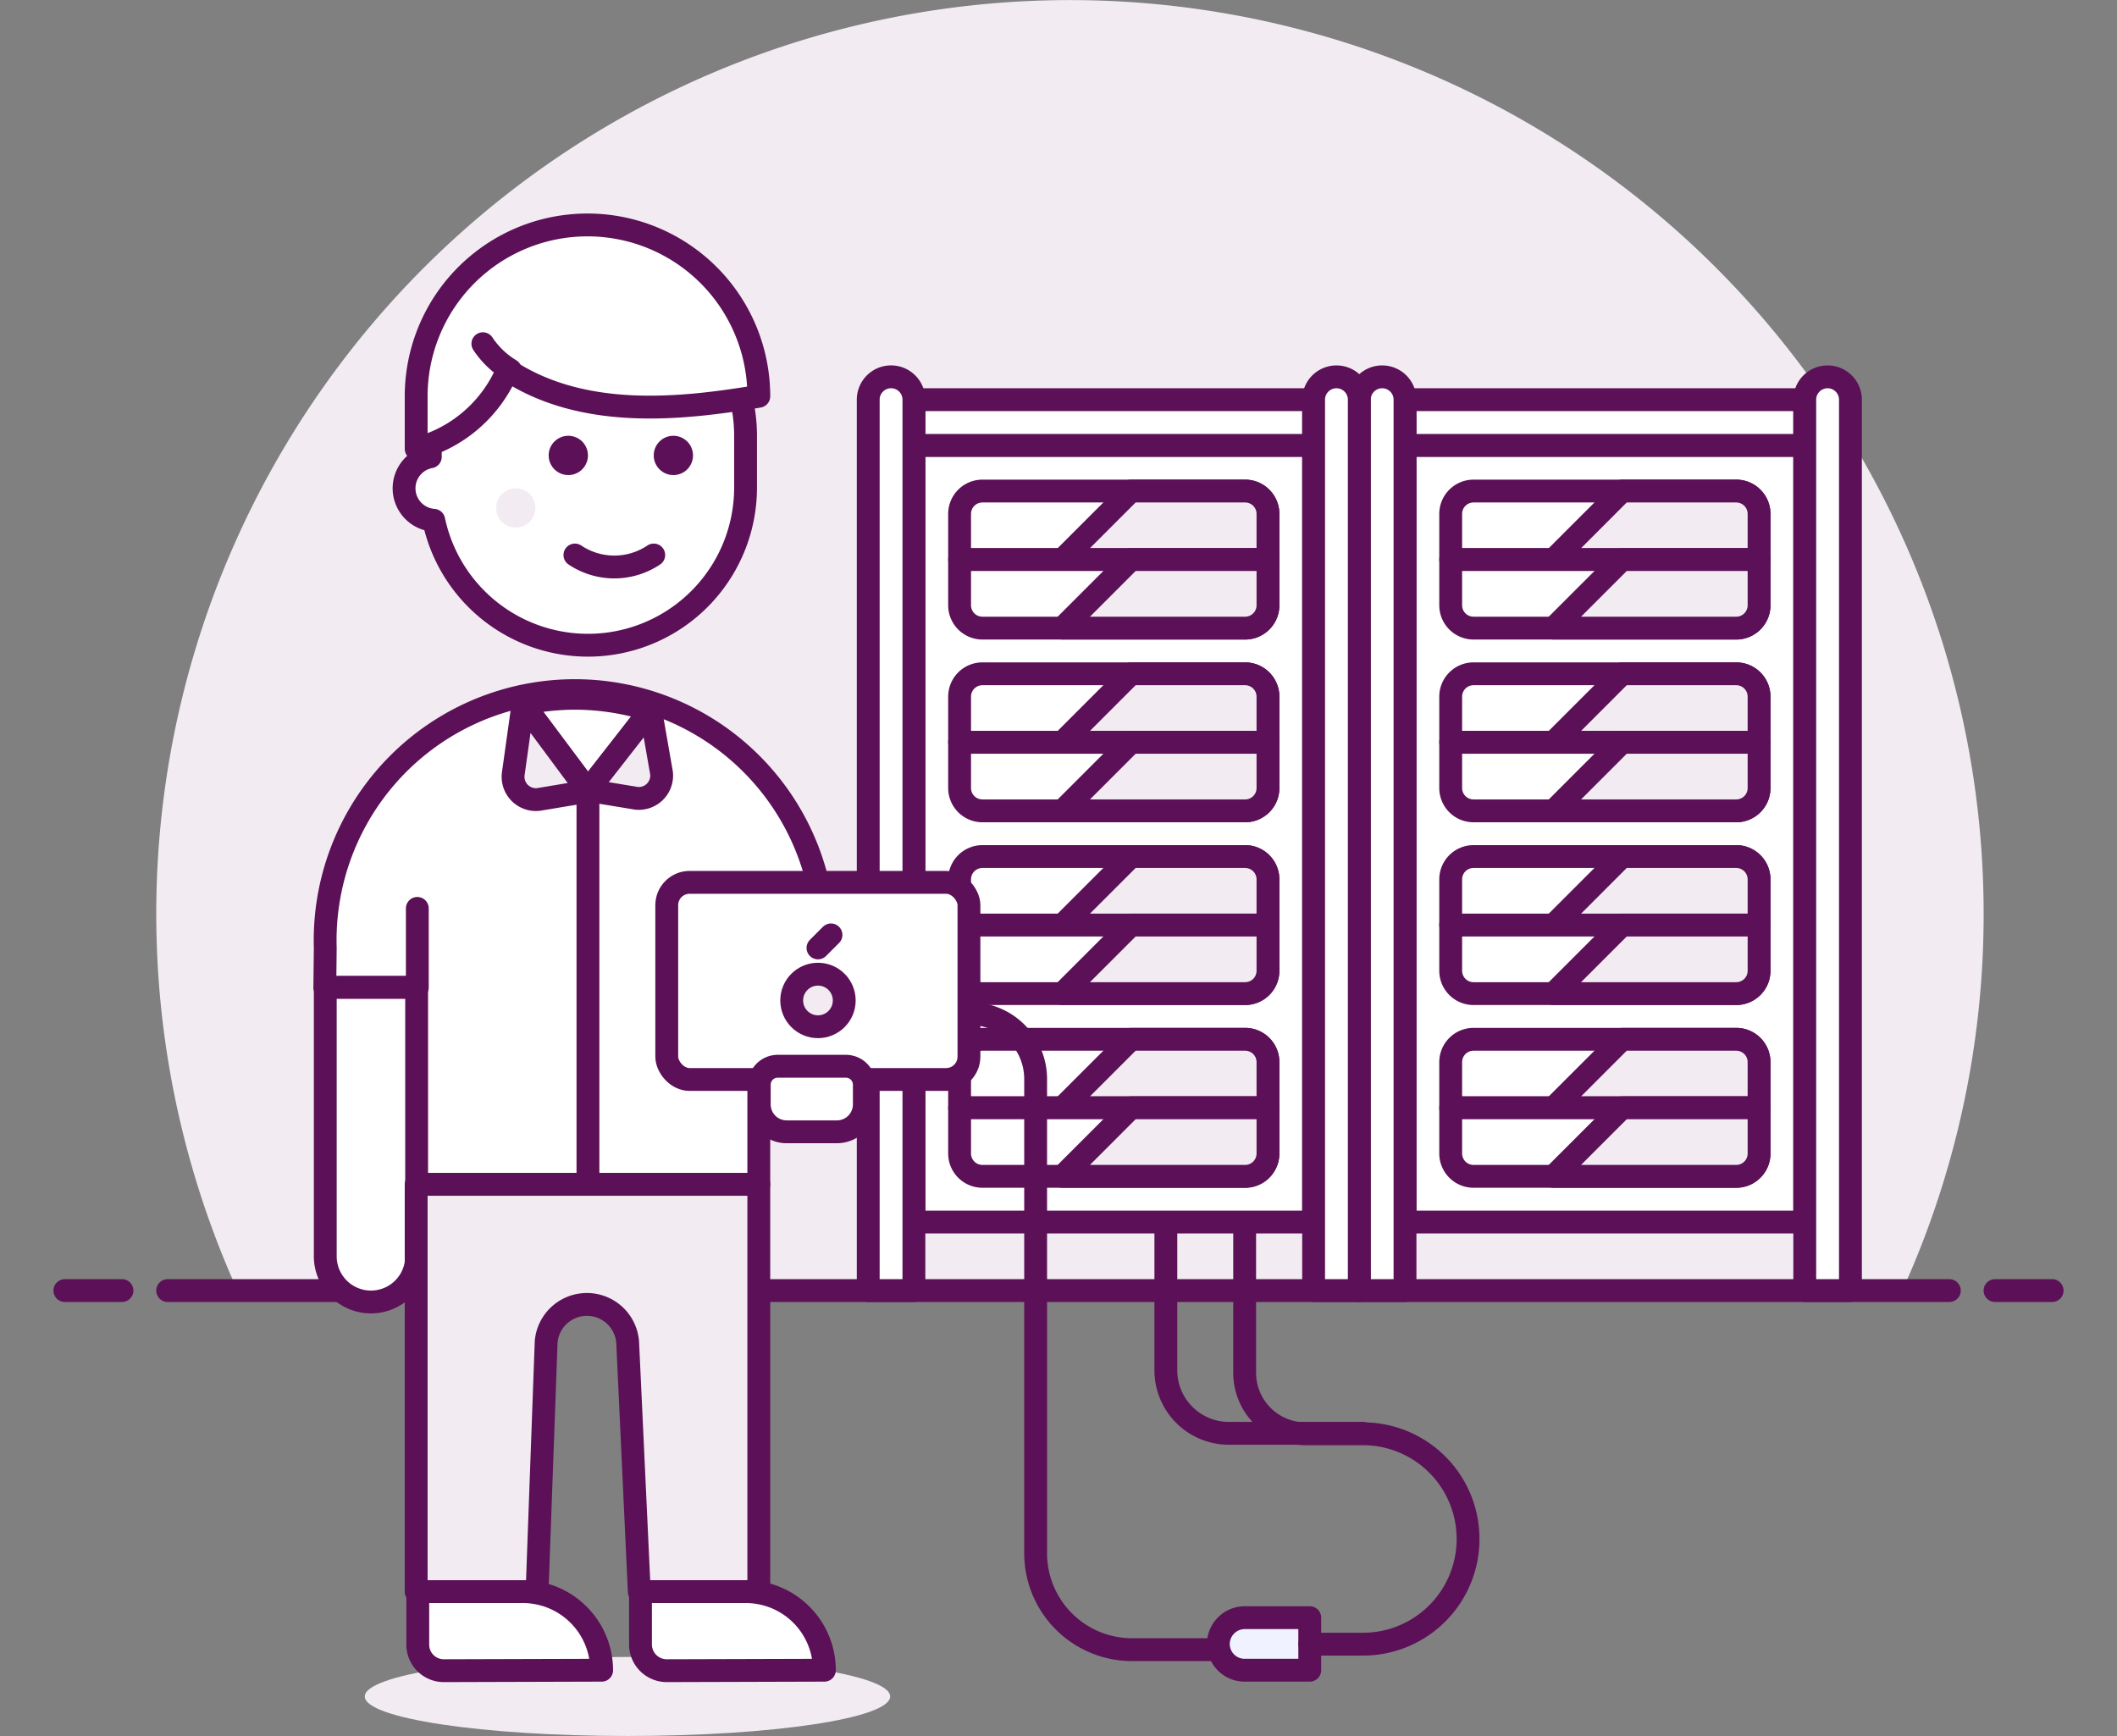 <svg xmlns="http://www.w3.org/2000/svg" xmlns:xlink="http://www.w3.org/1999/xlink" width="200" height="164" viewBox="0 0 200 164">
  <rect x="0" y="0" width="200" height="164" fill="#808080" stroke="none"/>
  <defs>
    <clipPath id="clip-path">
      <rect id="Retângulo_63" data-name="Retângulo 63" width="200" height="164" transform="translate(904 2541)" fill="#fff" stroke="#707070" stroke-width="1"/>
    </clipPath>
  </defs>
  <g id="Grupo_de_máscara_16" data-name="Grupo de máscara 16" transform="translate(-904 -2541)" clip-path="url(#clip-path)">
    <g id="programmer-male" transform="translate(896.101 2515.098)">
      <path id="Caminho_139" data-name="Caminho 139" d="M195.3,112.215A86.319,86.319,0,1,0,30.341,147.821H187.614A86,86,0,0,0,195.3,112.215Z" fill="#f2ecf2"/>
      <line id="Linha_23" data-name="Linha 23" x2="168.322" transform="translate(23.738 147.821)" fill="none" stroke="#5c1057" stroke-linecap="round" stroke-linejoin="round" stroke-width="2.158"/>
      <line id="Linha_24" data-name="Linha 24" x2="5.395" transform="translate(14.027 147.821)" fill="none" stroke="#5c1057" stroke-linecap="round" stroke-linejoin="round" stroke-width="2.158"/>
      <line id="Linha_25" data-name="Linha 25" x2="5.395" transform="translate(196.376 147.821)" fill="none" stroke="#5c1057" stroke-linecap="round" stroke-linejoin="round" stroke-width="2.158"/>
      <rect id="Retângulo_69" data-name="Retângulo 69" width="37.765" height="73.371" transform="translate(140.635 67.976)" stroke-width="2.158" stroke="#5c1057" stroke-linecap="round" stroke-linejoin="round" fill="#fff"/>
      <rect id="Retângulo_70" data-name="Retângulo 70" width="37.765" height="4.316" transform="translate(140.635 63.66)" stroke-width="2.158" stroke="#5c1057" stroke-linecap="round" stroke-linejoin="round" fill="#fff"/>
      <path id="Caminho_140" data-name="Caminho 140" d="M136.319,147.821h4.316V63.66a2.158,2.158,0,0,0-2.158-2.158h0a2.158,2.158,0,0,0-2.158,2.158Z" fill="#fff" stroke="#5c1057" stroke-linecap="round" stroke-linejoin="round" stroke-width="2.158"/>
      <path id="Caminho_141" data-name="Caminho 141" d="M178.4,147.821h4.316V63.66a2.158,2.158,0,0,0-2.158-2.158h0A2.158,2.158,0,0,0,178.4,63.66Z" fill="#fff" stroke="#5c1057" stroke-linecap="round" stroke-linejoin="round" stroke-width="2.158"/>
      <rect id="Retângulo_71" data-name="Retângulo 71" width="37.765" height="73.371" transform="translate(94.239 67.976)" stroke-width="2.158" stroke="#5c1057" stroke-linecap="round" stroke-linejoin="round" fill="#fff"/>
      <path id="Caminho_142" data-name="Caminho 142" d="M100.713,72.292h24.817a2.158,2.158,0,0,1,2.158,2.158v4.316H98.555V74.45A2.158,2.158,0,0,1,100.713,72.292Z" fill="#fff" stroke="#5c1057" stroke-linecap="round" stroke-linejoin="round" stroke-width="2.158"/>
      <path id="Caminho_143" data-name="Caminho 143" d="M114.74,72.292l-6.474,6.474h19.422V74.45a2.158,2.158,0,0,0-2.158-2.158Z" fill="#f2ecf2" stroke="#5c1057" stroke-linecap="round" stroke-linejoin="round" stroke-width="2.158"/>
      <path id="Caminho_144" data-name="Caminho 144" d="M100.713,106.82h24.817a2.158,2.158,0,0,1,2.158,2.158v4.316H98.555v-4.316A2.158,2.158,0,0,1,100.713,106.82Z" fill="#fff" stroke="#5c1057" stroke-linecap="round" stroke-linejoin="round" stroke-width="2.158"/>
      <path id="Caminho_145" data-name="Caminho 145" d="M114.74,106.82l-6.474,6.474h19.422v-4.316a2.158,2.158,0,0,0-2.158-2.158Z" fill="#f2ecf2" stroke="#5c1057" stroke-linecap="round" stroke-linejoin="round" stroke-width="2.158"/>
      <path id="Caminho_146" data-name="Caminho 146" d="M98.555,78.766h29.133v4.316a2.158,2.158,0,0,1-2.158,2.158H100.713a2.158,2.158,0,0,1-2.158-2.158Z" fill="#fff" stroke="#5c1057" stroke-linecap="round" stroke-linejoin="round" stroke-width="2.158"/>
      <path id="Caminho_147" data-name="Caminho 147" d="M114.74,78.766l-6.474,6.474h17.264a2.158,2.158,0,0,0,2.158-2.158V78.766Z" fill="#f2ecf2" stroke="#5c1057" stroke-linecap="round" stroke-linejoin="round" stroke-width="2.158"/>
      <path id="Caminho_148" data-name="Caminho 148" d="M147.109,72.292h24.817a2.158,2.158,0,0,1,2.158,2.158v4.316H144.951V74.45A2.158,2.158,0,0,1,147.109,72.292Z" fill="#fff" stroke="#5c1057" stroke-linecap="round" stroke-linejoin="round" stroke-width="2.158"/>
      <path id="Caminho_149" data-name="Caminho 149" d="M161.136,72.292l-6.474,6.474h19.422V74.45a2.158,2.158,0,0,0-2.158-2.158Z" fill="#f2ecf2" stroke="#5c1057" stroke-linecap="round" stroke-linejoin="round" stroke-width="2.158"/>
      <path id="Caminho_150" data-name="Caminho 150" d="M144.951,78.766h29.133v4.316a2.158,2.158,0,0,1-2.158,2.158H147.109a2.158,2.158,0,0,1-2.158-2.158Z" fill="#fff" stroke="#5c1057" stroke-linecap="round" stroke-linejoin="round" stroke-width="2.158"/>
      <path id="Caminho_151" data-name="Caminho 151" d="M161.136,78.766l-6.474,6.474h17.264a2.158,2.158,0,0,0,2.158-2.158V78.766Z" fill="#f2ecf2" stroke="#5c1057" stroke-linecap="round" stroke-linejoin="round" stroke-width="2.158"/>
      <path id="Caminho_152" data-name="Caminho 152" d="M147.109,89.556h24.817a2.158,2.158,0,0,1,2.158,2.158V96.03H144.951V91.714A2.158,2.158,0,0,1,147.109,89.556Z" fill="#fff" stroke="#5c1057" stroke-linecap="round" stroke-linejoin="round" stroke-width="2.158"/>
      <path id="Caminho_153" data-name="Caminho 153" d="M161.136,89.556l-6.474,6.474h19.422V91.714a2.158,2.158,0,0,0-2.158-2.158Z" fill="#f2ecf2" stroke="#5c1057" stroke-linecap="round" stroke-linejoin="round" stroke-width="2.158"/>
      <path id="Caminho_154" data-name="Caminho 154" d="M144.951,96.03h29.133v4.316a2.158,2.158,0,0,1-2.158,2.158H147.109a2.158,2.158,0,0,1-2.158-2.158Z" fill="#fff" stroke="#5c1057" stroke-linecap="round" stroke-linejoin="round" stroke-width="2.158"/>
      <path id="Caminho_155" data-name="Caminho 155" d="M161.136,96.03l-6.474,6.474h17.264a2.158,2.158,0,0,0,2.158-2.158V96.03Z" fill="#f2ecf2" stroke="#5c1057" stroke-linecap="round" stroke-linejoin="round" stroke-width="2.158"/>
      <path id="Caminho_156" data-name="Caminho 156" d="M100.713,124.084h24.817a2.158,2.158,0,0,1,2.158,2.158v4.316H98.555v-4.316A2.158,2.158,0,0,1,100.713,124.084Z" fill="#fff" stroke="#5c1057" stroke-linecap="round" stroke-linejoin="round" stroke-width="2.158"/>
      <path id="Caminho_157" data-name="Caminho 157" d="M114.74,124.084l-6.474,6.474h19.422v-4.316a2.158,2.158,0,0,0-2.158-2.158Z" fill="#f2ecf2" stroke="#5c1057" stroke-linecap="round" stroke-linejoin="round" stroke-width="2.158"/>
      <path id="Caminho_158" data-name="Caminho 158" d="M98.555,130.557h29.133v4.316a2.158,2.158,0,0,1-2.158,2.158H100.713a2.158,2.158,0,0,1-2.158-2.158Z" fill="#fff" stroke="#5c1057" stroke-linecap="round" stroke-linejoin="round" stroke-width="2.158"/>
      <path id="Caminho_159" data-name="Caminho 159" d="M114.74,130.557l-6.474,6.474h17.264a2.158,2.158,0,0,0,2.158-2.158v-4.316Z" fill="#f2ecf2" stroke="#5c1057" stroke-linecap="round" stroke-linejoin="round" stroke-width="2.158"/>
      <path id="Caminho_160" data-name="Caminho 160" d="M100.713,89.556h24.817a2.158,2.158,0,0,1,2.158,2.158V96.03H98.555V91.714A2.158,2.158,0,0,1,100.713,89.556Z" fill="#fff" stroke="#5c1057" stroke-linecap="round" stroke-linejoin="round" stroke-width="2.158"/>
      <path id="Caminho_161" data-name="Caminho 161" d="M114.74,89.556l-6.474,6.474h19.422V91.714a2.158,2.158,0,0,0-2.158-2.158Z" fill="#f2ecf2" stroke="#5c1057" stroke-linecap="round" stroke-linejoin="round" stroke-width="2.158"/>
      <path id="Caminho_162" data-name="Caminho 162" d="M98.555,96.03h29.133v4.316a2.158,2.158,0,0,1-2.158,2.158H100.713a2.158,2.158,0,0,1-2.158-2.158Z" fill="#fff" stroke="#5c1057" stroke-linecap="round" stroke-linejoin="round" stroke-width="2.158"/>
      <path id="Caminho_163" data-name="Caminho 163" d="M114.74,96.03l-6.474,6.474h17.264a2.158,2.158,0,0,0,2.158-2.158V96.03Z" fill="#f2ecf2" stroke="#5c1057" stroke-linecap="round" stroke-linejoin="round" stroke-width="2.158"/>
      <path id="Caminho_164" data-name="Caminho 164" d="M147.109,106.82h24.817a2.158,2.158,0,0,1,2.158,2.158v4.316H144.951v-4.316A2.158,2.158,0,0,1,147.109,106.82Z" fill="#fff" stroke="#5c1057" stroke-linecap="round" stroke-linejoin="round" stroke-width="2.158"/>
      <path id="Caminho_165" data-name="Caminho 165" d="M161.136,106.82l-6.474,6.474h19.422v-4.316a2.158,2.158,0,0,0-2.158-2.158Z" fill="#f2ecf2" stroke="#5c1057" stroke-linecap="round" stroke-linejoin="round" stroke-width="2.158"/>
      <path id="Caminho_166" data-name="Caminho 166" d="M144.951,113.294h29.133v4.316a2.158,2.158,0,0,1-2.158,2.158H147.109a2.158,2.158,0,0,1-2.158-2.158Z" fill="#fff" stroke="#5c1057" stroke-linecap="round" stroke-linejoin="round" stroke-width="2.158"/>
      <path id="Caminho_167" data-name="Caminho 167" d="M161.136,113.294l-6.474,6.474h17.264a2.158,2.158,0,0,0,2.158-2.158v-4.316Z" fill="#f2ecf2" stroke="#5c1057" stroke-linecap="round" stroke-linejoin="round" stroke-width="2.158"/>
      <path id="Caminho_168" data-name="Caminho 168" d="M147.109,124.084h24.817a2.158,2.158,0,0,1,2.158,2.158v4.316H144.951v-4.316A2.158,2.158,0,0,1,147.109,124.084Z" fill="#fff" stroke="#5c1057" stroke-linecap="round" stroke-linejoin="round" stroke-width="2.158"/>
      <path id="Caminho_169" data-name="Caminho 169" d="M161.136,124.084l-6.474,6.474h19.422v-4.316a2.158,2.158,0,0,0-2.158-2.158Z" fill="#f2ecf2" stroke="#5c1057" stroke-linecap="round" stroke-linejoin="round" stroke-width="2.158"/>
      <path id="Caminho_170" data-name="Caminho 170" d="M144.951,130.557h29.133v4.316a2.158,2.158,0,0,1-2.158,2.158H147.109a2.158,2.158,0,0,1-2.158-2.158Z" fill="#fff" stroke="#5c1057" stroke-linecap="round" stroke-linejoin="round" stroke-width="2.158"/>
      <path id="Caminho_171" data-name="Caminho 171" d="M161.136,130.557l-6.474,6.474h17.264a2.158,2.158,0,0,0,2.158-2.158v-4.316Z" fill="#f2ecf2" stroke="#5c1057" stroke-linecap="round" stroke-linejoin="round" stroke-width="2.158"/>
      <path id="Caminho_172" data-name="Caminho 172" d="M98.555,113.294h29.133v4.316a2.158,2.158,0,0,1-2.158,2.158H100.713a2.158,2.158,0,0,1-2.158-2.158Z" fill="#fff" stroke="#5c1057" stroke-linecap="round" stroke-linejoin="round" stroke-width="2.158"/>
      <path id="Caminho_173" data-name="Caminho 173" d="M114.74,113.294l-6.474,6.474h17.264a2.158,2.158,0,0,0,2.158-2.158v-4.316Z" fill="#f2ecf2" stroke="#5c1057" stroke-linecap="round" stroke-linejoin="round" stroke-width="2.158"/>
      <rect id="Retângulo_72" data-name="Retângulo 72" width="37.765" height="4.316" transform="translate(94.239 63.66)" stroke-width="2.158" stroke="#5c1057" stroke-linecap="round" stroke-linejoin="round" fill="#fff"/>
      <path id="Caminho_174" data-name="Caminho 174" d="M89.923,147.821h4.316V63.66A2.158,2.158,0,0,0,92.081,61.5h0a2.158,2.158,0,0,0-2.158,2.158Z" fill="#fff" stroke="#5c1057" stroke-linecap="round" stroke-linejoin="round" stroke-width="2.158"/>
      <path id="Caminho_175" data-name="Caminho 175" d="M132,147.821h4.316V63.66a2.158,2.158,0,0,0-2.158-2.158h0A2.158,2.158,0,0,0,132,63.66Z" fill="#fff" stroke="#5c1057" stroke-linecap="round" stroke-linejoin="round" stroke-width="2.158"/>
      <path id="Caminho_176" data-name="Caminho 176" d="M99.439,121.667h0a6.172,6.172,0,0,1,6.3,6.193v44.778a9.107,9.107,0,0,0,9.107,9.107H123" fill="none" stroke="#5c1057" stroke-linecap="round" stroke-linejoin="round" stroke-width="2.158"/>
      <path id="Caminho_177" data-name="Caminho 177" d="M125.486,183.687h6.15v-4.963h-6.15A2.5,2.5,0,0,0,123,181.27h0a2.482,2.482,0,0,0,2.482,2.417Z" fill="#f0f2ff" stroke="#5c1057" stroke-linecap="round" stroke-linejoin="round" stroke-width="2.158"/>
      <path id="Caminho_178" data-name="Caminho 178" d="M125.486,141.5V155.59a5.762,5.762,0,0,0,5.783,5.762h5.395a9.927,9.927,0,0,1,9.927,9.948h0a9.927,9.927,0,0,1-9.927,9.927h-5.028" fill="none" stroke="#5c1057" stroke-linecap="round" stroke-linejoin="round" stroke-width="2.158"/>
      <path id="Caminho_179" data-name="Caminho 179" d="M118.041,141.5v13.876A5.956,5.956,0,0,0,124,161.309h12.667" fill="none" stroke="#5c1057" stroke-linecap="round" stroke-linejoin="round" stroke-width="2.158"/>
      <ellipse id="Elipse_12" data-name="Elipse 12" cx="24.817" cy="3.733" rx="24.817" ry="3.733" transform="translate(42.361 182.435)" fill="#f2ecf2"/>
      <path id="Caminho_180" data-name="Caminho 180" d="M63.444,52.18a14.868,14.868,0,0,0-14.89,14.868v2.007a3.029,3.029,0,0,0,.324,6,14.89,14.89,0,0,0,29.456-3.021V67.048A14.868,14.868,0,0,0,63.444,52.18Z" fill="#fff" stroke="#5c1057" stroke-linecap="round" stroke-linejoin="round" stroke-width="2.158"/>
      <path id="Caminho_181" data-name="Caminho 181" d="M38.628,115.452a23.587,23.587,0,1,1,47.152,0v3.733H79.586v18.6H47.216v-18.6H38.585Z" fill="#fff" stroke="#5c1057" stroke-linecap="round" stroke-linejoin="round" stroke-width="2.158"/>
      <circle id="Elipse_13" data-name="Elipse 13" cx="1.856" cy="1.856" r="1.856" transform="translate(59.733 67.07)" fill="#5c1057"/>
      <circle id="Elipse_14" data-name="Elipse 14" cx="1.856" cy="1.856" r="1.856" transform="translate(69.659 67.07)" fill="#5c1057"/>
      <circle id="Elipse_15" data-name="Elipse 15" cx="1.856" cy="1.856" r="1.856" transform="translate(54.769 72.033)" fill="#f2ecf2"/>
      <path id="Caminho_182" data-name="Caminho 182" d="M62.214,78.334a6.69,6.69,0,0,0,7.445,0" fill="none" stroke="#5c1057" stroke-linecap="round" stroke-linejoin="round" stroke-width="2.158"/>
      <path id="Caminho_183" data-name="Caminho 183" d="M79.586,63.337a16.185,16.185,0,1,0-32.37,0V68.3a12.818,12.818,0,0,0,8.632-7.445C62.97,65.538,72.141,64.588,79.586,63.337Z" fill="#fff"/>
      <path id="Caminho_184" data-name="Caminho 184" d="M79.586,63.337a16.185,16.185,0,1,0-32.37,0V68.3a12.818,12.818,0,0,0,8.632-7.445C62.97,65.538,72.141,64.588,79.586,63.337Z" fill="none" stroke="#5c1057" stroke-linecap="round" stroke-linejoin="round" stroke-width="2.158"/>
      <path id="Caminho_185" data-name="Caminho 185" d="M53.518,58.373a8.179,8.179,0,0,0,2.59,2.482" fill="none" stroke="#5c1057" stroke-linecap="round" stroke-linejoin="round" stroke-width="2.158"/>
      <path id="Caminho_186" data-name="Caminho 186" d="M38.628,144.584a4.316,4.316,0,0,0,8.632,0v-25.4H38.628Z" fill="#fff" stroke="#5c1057" stroke-linecap="round" stroke-linejoin="round" stroke-width="2.158"/>
      <line id="Linha_26" data-name="Linha 26" y1="7.467" transform="translate(47.324 111.718)" fill="none" stroke="#5c1057" stroke-linecap="round" stroke-linejoin="round" stroke-width="2.158"/>
      <line id="Linha_27" data-name="Linha 27" y1="7.467" transform="translate(79.586 111.718)" fill="none" stroke="#4550e5" stroke-linecap="round" stroke-linejoin="round" stroke-width="2.158"/>
      <path id="Caminho_187" data-name="Caminho 187" d="M57.316,92.383l6.129,8.179,5.913-7.574a23.738,23.738,0,0,0-7.143-1.122A24.493,24.493,0,0,0,57.316,92.383Z" fill="#fff" stroke="#5c1057" stroke-linecap="round" stroke-linejoin="round" stroke-width="2.158"/>
      <path id="Caminho_188" data-name="Caminho 188" d="M63.444,100.562l4.575.755a2.158,2.158,0,0,0,2.374-2.4l-1.036-5.934Z" fill="#f2ecf2" stroke="#5c1057" stroke-linecap="round" stroke-linejoin="round" stroke-width="2.158"/>
      <path id="Caminho_189" data-name="Caminho 189" d="M57.316,92.383l-.928,6.625a2.158,2.158,0,0,0,2.4,2.417l4.661-.777Z" fill="#f2ecf2" stroke="#5c1057" stroke-linecap="round" stroke-linejoin="round" stroke-width="2.158"/>
      <line id="Linha_28" data-name="Linha 28" y2="37.225" transform="translate(63.444 100.562)" fill="none" stroke="#5c1057" stroke-linecap="round" stroke-linejoin="round" stroke-width="2.158"/>
      <rect id="Retângulo_73" data-name="Retângulo 73" width="28.55" height="18.623" rx="2.158" transform="translate(70.889 109.258)" fill="#fff"/>
      <rect id="Retângulo_74" data-name="Retângulo 74" width="28.55" height="18.623" rx="2.158" transform="translate(70.889 109.258)" stroke-width="2.158" stroke="#5c1057" stroke-linecap="round" stroke-linejoin="round" fill="none"/>
      <circle id="Elipse_16" data-name="Elipse 16" cx="2.482" cy="2.482" r="2.482" transform="translate(82.694 117.933)" stroke-width="2.158" stroke="#5c1057" stroke-linecap="round" stroke-linejoin="round" fill="#f2ecf2"/>
      <line id="Linha_29" data-name="Linha 29" y1="1.23" x2="1.23" transform="translate(85.175 114.222)" fill="none" stroke="#5c1057" stroke-linecap="round" stroke-linejoin="round" stroke-width="2.158"/>
      <path id="Caminho_190" data-name="Caminho 190" d="M81.334,126.63h6.474a1.748,1.748,0,0,1,1.748,1.748v1.856a2.59,2.59,0,0,1-2.59,2.59H82.219a2.59,2.59,0,0,1-2.59-2.59v-1.856a1.748,1.748,0,0,1,1.7-1.748Z" fill="#fff" stroke="#5c1057" stroke-linecap="round" stroke-linejoin="round" stroke-width="2.158"/>
      <path id="Caminho_191" data-name="Caminho 191" d="M78.334,176.263a7.964,7.964,0,0,1,1.252,0V137.787H47.216v38.477h9.927a6.711,6.711,0,0,1,1.489.151l.863-23.738a3.863,3.863,0,0,1,7.7,0l1.1,23.587Z" fill="#f2ecf2"/>
      <path id="Caminho_192" data-name="Caminho 192" d="M78.334,176.263a7.964,7.964,0,0,1,1.252,0V137.787H47.216v38.477h9.927a6.711,6.711,0,0,1,1.489.151l.863-23.738a3.863,3.863,0,0,1,7.7,0l1.1,23.587Z" fill="none" stroke="#5c1057" stroke-linecap="round" stroke-linejoin="round" stroke-width="2.158"/>
      <path id="Caminho_193" data-name="Caminho 193" d="M85.78,183.687a7.423,7.423,0,0,0-7.445-7.423H68.408v5.007a2.482,2.482,0,0,0,2.482,2.46Z" fill="#fff" stroke="#5c1057" stroke-linecap="round" stroke-linejoin="round" stroke-width="2.158"/>
      <path id="Caminho_194" data-name="Caminho 194" d="M64.739,183.687a7.445,7.445,0,0,0-7.445-7.423H47.368v5.007a2.46,2.46,0,0,0,2.482,2.46Z" fill="#fff" stroke="#5c1057" stroke-linecap="round" stroke-linejoin="round" stroke-width="2.158"/>
    </g>
  </g>
</svg>
